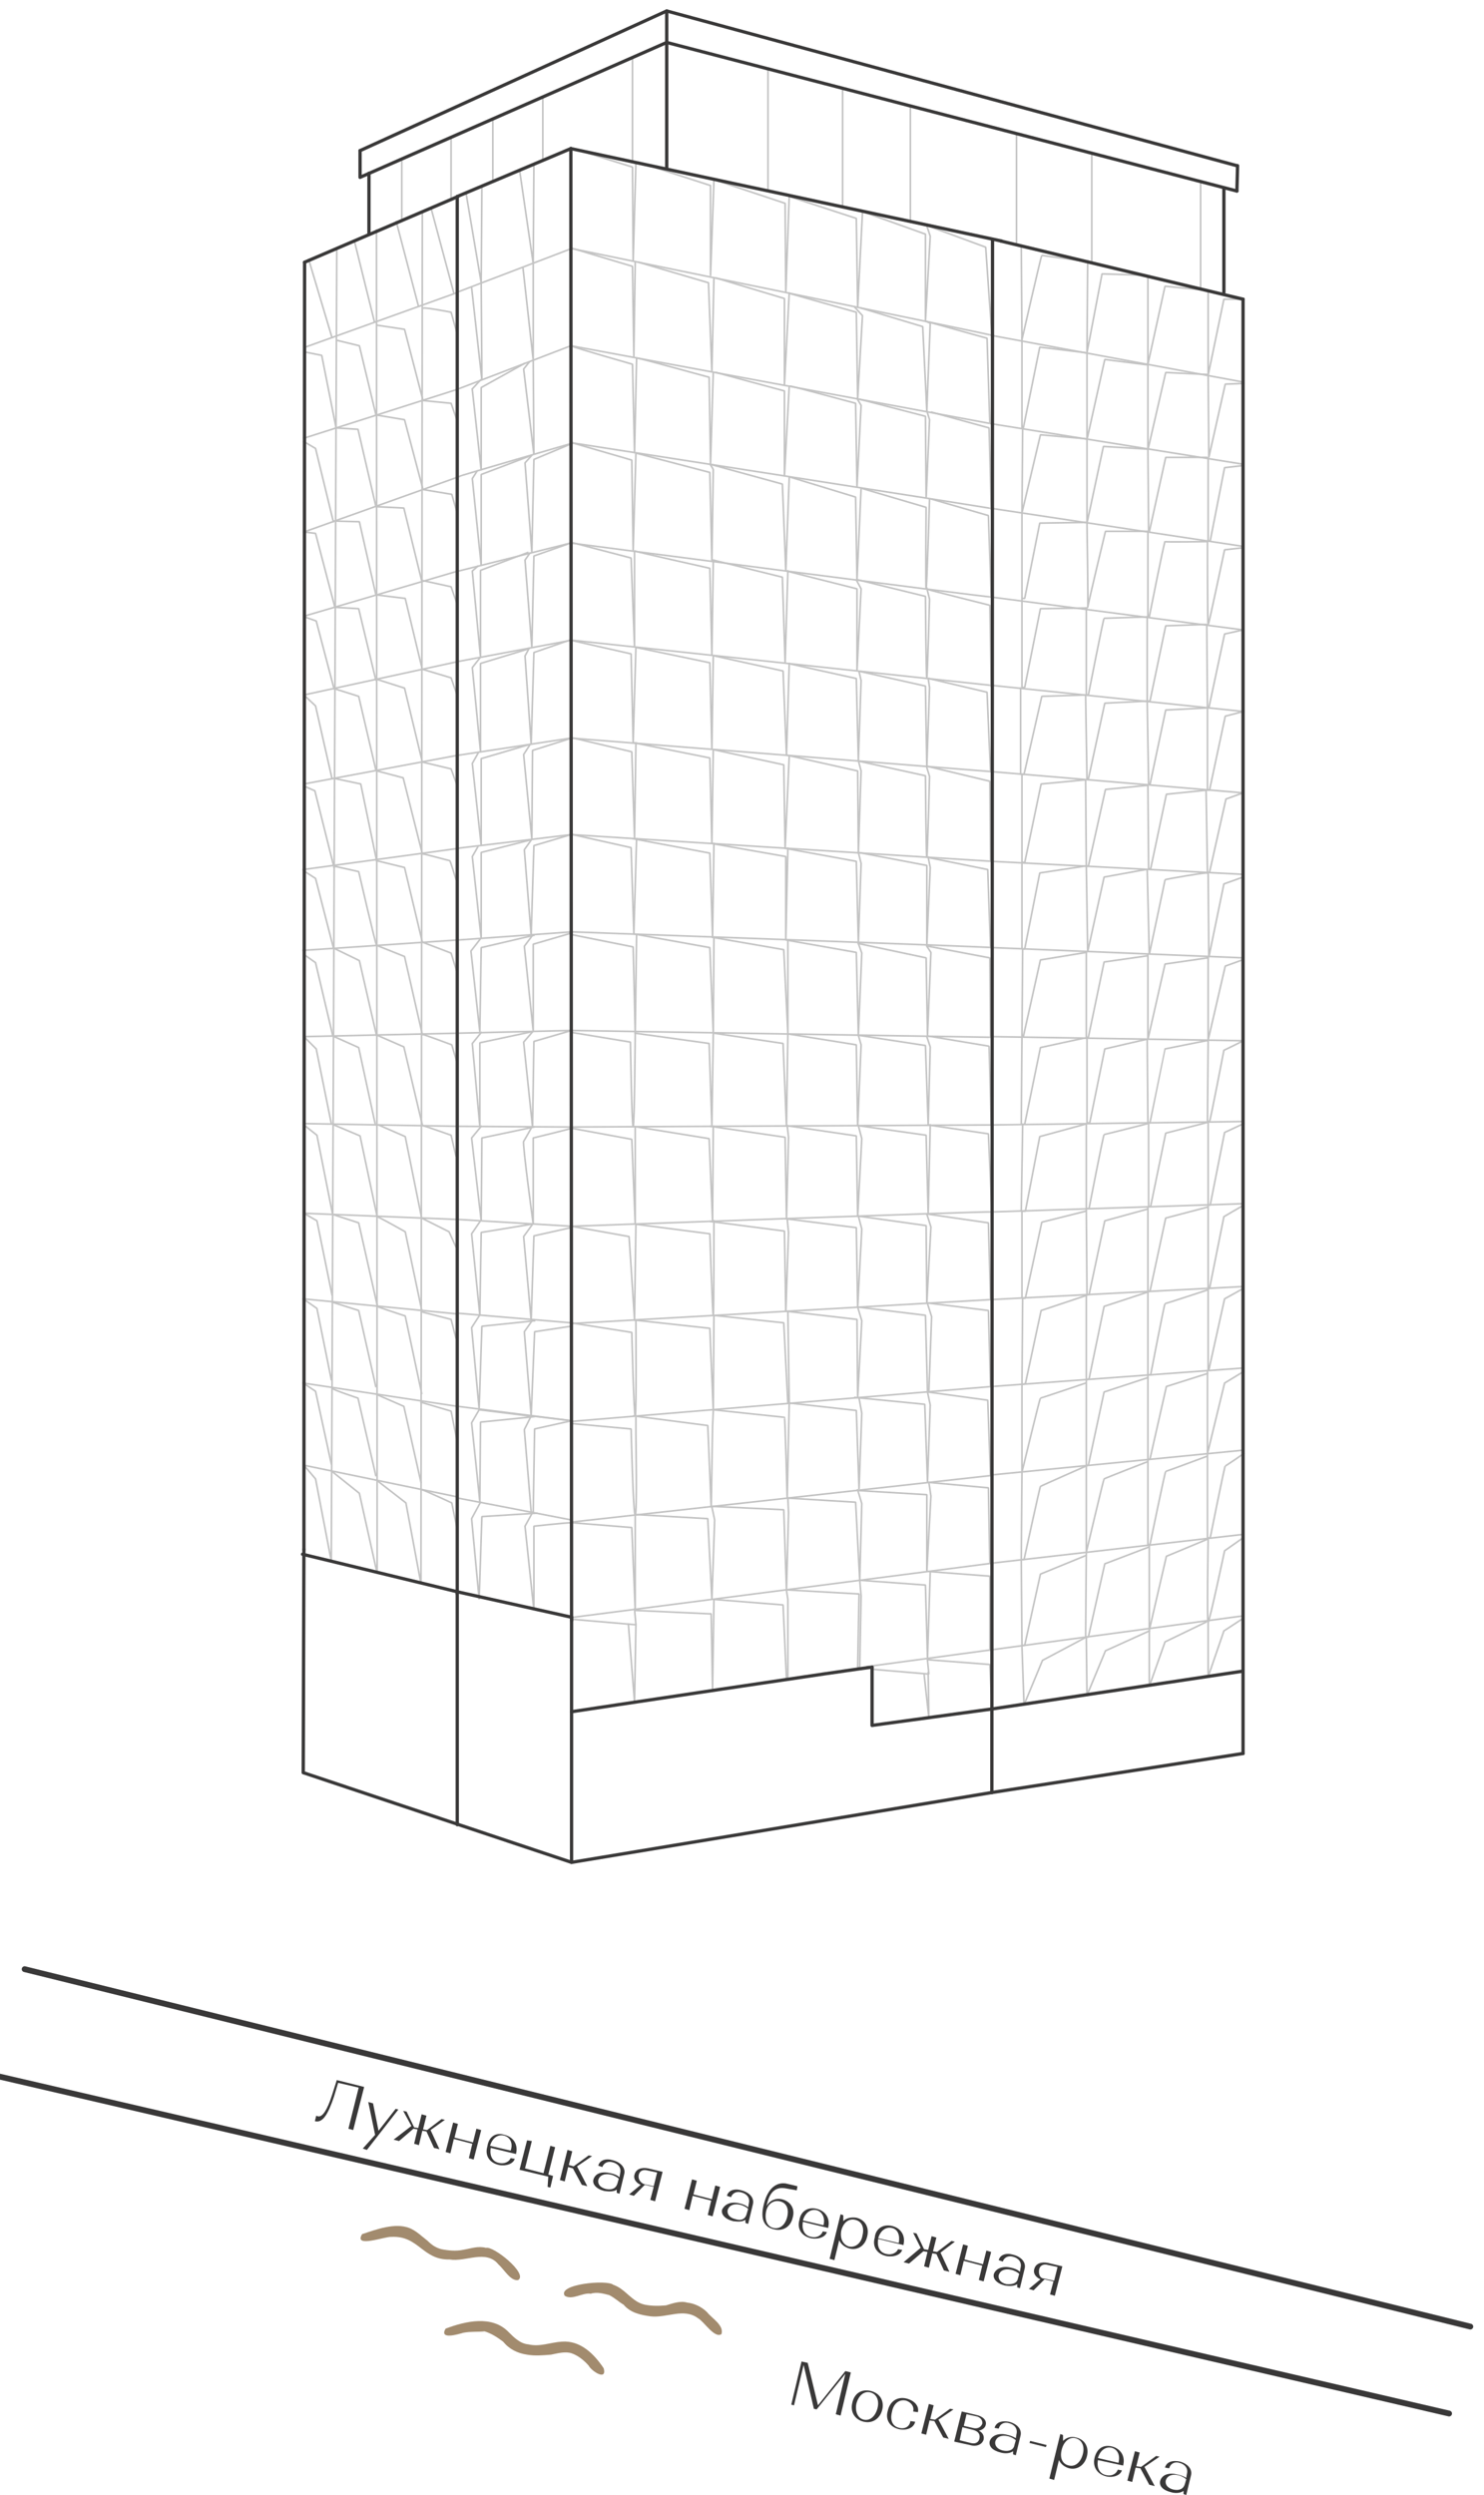 <?xml version="1.0" encoding="utf-8"?>
<!-- Generator: Adobe Illustrator 26.0.3, SVG Export Plug-In . SVG Version: 6.00 Build 0)  -->
<svg version="1.1" xmlns="http://www.w3.org/2000/svg" xmlns:xlink="http://www.w3.org/1999/xlink" x="0px" y="0px"
	 viewBox="0 0 216.8 364.4" style="enable-background:new 0 0 216.8 364.4;" xml:space="preserve">
<style type="text/css">
	.st0{fill:none;stroke:#C3C3C3;stroke-width:0.24;stroke-linecap:square;stroke-linejoin:bevel;}
	.st1{fill:none;stroke:#393838;stroke-width:0.48;stroke-linecap:round;stroke-linejoin:round;}
	.st2{fill:none;stroke:#393838;stroke-width:0.85;stroke-linecap:round;stroke-linejoin:round;}
	.st3{fill:#393838;}
	.st4{fill:#A28B6E;}
	.st5{display:none;}
	.st6{display:inline;fill:none;stroke:#000000;stroke-miterlimit:10;}
</style>
<g id="_Слой_1">
	<line class="st0" x1="45.1" y1="37.9" x2="48.5" y2="49.3"/>
	<polyline class="st0" points="44.5,51.4 47,51.9 49.1,62.5 	"/>
	<polyline class="st0" points="49.2,49.7 52.5,50.5 54.9,60.5 	"/>
	<path class="st0" d="M55.1,47.5c0.1,0,4,0.6,4,0.6l2.7,10.4"/>
	<path class="st0" d="M61.9,45c0.4-0.1,4,0.6,4,0.6l0.9,3.2"/>
	<line class="st0" x1="51.8" y1="35.3" x2="54.7" y2="47"/>
	<line class="st0" x1="57.9" y1="32.4" x2="61.1" y2="44.6"/>
	<polyline class="st0" points="44.4,64.5 46.1,65.5 48.7,76.2 	"/>
	<polyline class="st0" points="49.1,62.5 52.3,62.7 54.9,73.9 	"/>
	<polyline class="st0" points="54.9,60.6 59.1,61.3 61.8,71.5 	"/>
	<polyline class="st0" points="61.8,58.5 65.9,58.9 66.7,61.2 	"/>
	<polyline class="st0" points="44.4,77.7 46.1,77.9 48.9,88.6 	"/>
	<polyline class="st0" points="48.8,76.1 52.5,76.2 54.9,86.8 	"/>
	<polyline class="st0" points="55,74 59,74.2 61.6,84.8 	"/>
	<polyline class="st0" points="44.5,90.1 46.2,90.7 48.8,100.6 	"/>
	<polyline class="st0" points="49,88.7 52.4,88.9 54.9,99.3 	"/>
	<polyline class="st0" points="55.1,86.9 59.2,87.4 61.7,97.8 	"/>
	<polyline class="st0" points="61.8,84.8 65.9,85.7 66.7,88 	"/>
	<polyline class="st0" points="44.5,101.6 46.1,103.1 48.5,113.7 	"/>
	<polyline class="st0" points="48.9,100.6 52.4,101.7 54.9,112.4 	"/>
	<polyline class="st0" points="55,99.2 59.1,100.5 61.7,111.3 	"/>
	<polyline class="st0" points="61.9,97.8 65.9,99 66.8,101.6 	"/>
	<polyline class="st0" points="44.4,114.8 46,115.5 48.8,126.7 	"/>
	<polyline class="st0" points="48.9,113.7 52.7,114.5 55,125.6 	"/>
	<polyline class="st0" points="55.1,112.6 58.9,113.6 61.7,124.7 	"/>
	<polyline class="st0" points="61.7,111.3 65.9,112.3 66.7,114.5 	"/>
	<polyline class="st0" points="44.4,127.2 46.1,128.3 48.7,138.4 	"/>
	<path class="st0" d="M48.8,126.5l3.6,0.8c0,0,2.5,10.8,2.6,10.7"/>
	<polyline class="st0" points="55,125.7 59.1,126.7 61.7,137.6 	"/>
	<path class="st0" d="M61.7,124.7c0.3,0,3.9,1,4,1s0.9,2.7,0.9,2.7"/>
	<polyline class="st0" points="44.4,139.4 46.1,140.6 48.6,151.2 	"/>
	<polyline class="st0" points="48.8,138.5 52.5,140.3 55,151.2 	"/>
	<polyline class="st0" points="55.1,138.1 59.1,139.7 61.7,151.1 	"/>
	<polyline class="st0" points="61.7,137.6 65.9,139.2 66.8,142.1 	"/>
	<polyline class="st0" points="44.4,151.4 46.2,153.2 48.4,164.1 	"/>
	<polyline class="st0" points="48.6,151.3 52.4,153 54.8,164.1 	"/>
	<polyline class="st0" points="55.1,151.2 59,152.9 61.7,164.3 	"/>
	<path class="st0" d="M61.8,151.1c0.2,0,4.2,1.5,4.2,1.5l0.8,2.7"/>
	<polyline class="st0" points="44.4,164.3 46.3,165.8 48.6,177.4 	"/>
	<polyline class="st0" points="48.8,164.3 52.6,165.9 55.1,177.7 	"/>
	<polyline class="st0" points="55.3,164.3 59.2,166 61.6,177.9 	"/>
	<path class="st0" d="M61.8,164.4c0.4,0.1,4.1,1.4,4.1,1.4l0.7,3"/>
	<polyline class="st0" points="44.4,177.2 46.3,178.3 48.5,189.1 	"/>
	<polyline class="st0" points="48.7,177.4 52.4,178.6 55.1,190.6 	"/>
	<path class="st0" d="M55.1,177.7c0.2,0,4.1,2.2,4.1,2.2l2.4,11.4"/>
	<polyline class="st0" points="61.6,177.9 65.6,179.9 66.6,182.1 	"/>
	<polyline class="st0" points="44.3,189.7 46.3,191.1 48.4,201.5 	"/>
	<polyline class="st0" points="48.6,190.2 52.4,191.4 54.9,202.5 	"/>
	<path class="st0" d="M55.1,190.8c0.1,0.1,4.1,1.4,4.1,1.4l2.4,11.3"/>
	<polyline class="st0" points="61.6,191.6 65.9,192.7 66.6,195.4 	"/>
	<polyline class="st0" points="44.3,202 46.1,203.2 48.4,213.8 	"/>
	<path class="st0" d="M48.6,202.8c0.1,0.2,3.7,1.4,3.7,1.4l2.6,11.3"/>
	<polyline class="st0" points="55.1,203.7 59,205.4 61.5,216.5 	"/>
	<polyline class="st0" points="61.5,204.8 65.9,206.1 66.8,210.6 	"/>
	<path class="st0" d="M61.7,217.6c0.2,0,4.3,1.9,4.3,1.9l0.7,3.4"/>
	<polyline class="st0" points="61.8,71.5 66,72.2 66.7,74.6 	"/>
	<polyline class="st0" points="49.2,36.3 48.4,228 46.1,216 44.4,214 	"/>
	<polyline class="st0" points="55,33.6 55.1,229.8 52.5,218.1 48.5,214.9 	"/>
	<polyline class="st0" points="61.7,30.9 61.5,231.3 59.3,219.5 55.3,216.4 	"/>
	<polyline class="st0" points="68.1,28.3 70.3,41.3 70.4,27.2 	"/>
	<polyline class="st0" points="68.9,42 70.4,55.5 70.3,41.5 	"/>
	<polyline class="st0" points="69,56.9 70.3,68.7 70.3,56.6 76.6,53.1 	"/>
	<line class="st0" x1="69" y1="56.8" x2="70.2" y2="55.5"/>
	<polyline class="st0" points="69.7,68.8 69,69.9 70.3,82.6 70.3,69.3 77.4,66.6 	"/>
	<polyline class="st0" points="77.7,66.5 76.7,67.6 77.7,80.7 78,67.1 83.5,64.8 	"/>
	<polyline class="st0" points="77.1,80.7 70.2,83.3 70.2,96 69,83.4 69.8,82.7 	"/>
	<polyline class="st0" points="77.4,80.8 76.7,81.8 77.7,94.6 78,81.2 83.4,79.3 	"/>
	<polyline class="st0" points="70.1,96.1 69,97.5 70.2,109.8 70.2,96.9 77.1,94.8 	"/>
	<polyline class="st0" points="77.3,94.7 76.7,95.8 77.6,108.7 78,95.3 83.2,93.5 	"/>
	<polyline class="st0" points="69.9,109.9 69,111.5 70.3,123.5 70.3,110.8 77.1,108.8 	"/>
	<polyline class="st0" points="77.4,108.8 76.5,110.2 77.7,122.6 77.8,109.6 83.5,107.8 	"/>
	<polyline class="st0" points="69.8,123.7 69,125.1 70.3,137.1 70.3,124.5 77.4,122.7 	"/>
	<polyline class="st0" points="77.6,122.7 76.6,124.1 77.6,136.6 78,123.5 83.4,121.9 	"/>
	<polyline class="st0" points="70.2,137.1 68.8,138.9 70.1,150.7 70.3,138.4 78,136.6 	"/>
	<polyline class="st0" points="83.4,136.3 77.9,137.9 77.9,150.6 76.6,138.2 77.8,136.6 	"/>
	<polyline class="st0" points="70.3,150.8 69,152.4 70.1,164.5 70.1,152.3 77.6,150.7 	"/>
	<polyline class="st0" points="77.8,150.7 76.5,152.2 77.8,164.6 78,152.1 83.5,150.5 	"/>
	<polyline class="st0" points="70.3,164.5 68.9,166.2 70.3,178.3 70.4,166.2 78,164.6 	"/>
	<path class="st0" d="M83.4,164.8c-0.1,0.1-5.5,1.4-5.5,1.4v12.6c0,0-1.6-11.8-1.4-12.1s1.2-2.1,1.2-2.1"/>
	<polyline class="st0" points="70.2,178.3 68.9,180.2 70.1,192.1 70.3,180 77.6,178.8 	"/>
	<polyline class="st0" points="77.8,178.8 76.5,180.6 77.6,192.9 78,180.5 83.4,179.3 	"/>
	<polyline class="st0" points="70,192.2 68.9,193.9 70,205.8 70.4,193.7 78.1,192.9 	"/>
	<polyline class="st0" points="77.8,192.8 76.6,194.5 77.6,206.8 78.1,194.5 83.4,193.7 	"/>
	<path class="st0" d="M70.1,219.4c0-0.2-1.2-11.6-1.2-11.6l1.1-1.9l7.3,0.9l0.8,0.1l-7.9,0.8L70.1,219.4L70.1,219.4z"/>
	<polyline class="st0" points="77.6,220.8 76.6,208.8 77.6,206.8 83.5,207.5 78.1,208.7 77.9,220.9 	"/>
	<polyline class="st0" points="70.2,219.4 68.9,221.8 70,233.6 70.4,221.5 78.4,221 	"/>
	<path class="st0" d="M83.4,222.4c-0.8,0-5.4,0.5-5.4,0.5v12.3l-1.3-12.3l1.1-2"/>
	<polyline class="st0" points="75.9,24.8 77.9,38.5 78,24 	"/>
	<polyline class="st0" points="76.4,39.1 77.9,52.6 77.9,38.5 	"/>
	<polyline class="st0" points="77.9,52.6 78,66.4 76.5,53.9 77.3,52.9 	"/>
	<polyline class="st0" points="83.7,21.7 92.4,24.4 92.5,38.2 92.9,23.8 	"/>
	<polyline class="st0" points="93.3,23.7 103.8,27.1 103.8,40.3 104.3,26.4 	"/>
	<polyline class="st0" points="104.5,26.3 114.7,29.7 114.8,42.7 115.3,28.6 	"/>
	<polyline class="st0" points="115.3,28.7 125.1,31.9 125.3,44.9 126,31 	"/>
	<polyline class="st0" points="125.7,30.8 135.2,34.2 135.2,46.9 135.9,34.5 135.4,33 	"/>
	<polyline class="st0" points="135.3,32.9 144,36.1 144.9,49 	"/>
	<polyline class="st0" points="83.7,36.3 92.4,38.9 92.6,52.2 92.8,38.3 	"/>
	<polyline class="st0" points="93.3,38.3 103.5,41.3 104,54.3 104.3,40.6 	"/>
	<polyline class="st0" points="104.6,40.6 114.6,43.6 114.6,56.2 115.3,42.8 	"/>
	<polyline class="st0" points="115.5,42.9 125.1,45.6 125.3,58.2 126,46.1 124.9,44.9 	"/>
	<polyline class="st0" points="125.8,45 134.8,47.7 135.4,60 135.9,47.2 135.2,46.9 	"/>
	<polyline class="st0" points="135.9,47.1 144.2,49.4 144.6,61.7 	"/>
	<path class="st0" d="M83.7,50.6c0.3,0.2,8.7,2.6,8.7,2.6l0.3,13l0.3-13.8"/>
	<path class="st0" d="M93.1,52.3c0.3,0,10.5,2.8,10.5,2.8l0.2,12.8l0.4-13.5"/>
	<polyline class="st0" points="104.6,54.4 114.6,57.1 114.6,69.5 115.3,56.4 	"/>
	<path class="st0" d="M115.5,56.4c0.2,0,9.5,2.5,9.5,2.5l0.2,12.2l0.6-11.9l-0.6-1"/>
	<path class="st0" d="M125.5,58.3c0.1,0,9.7,2.5,9.7,2.5l0.1,12l0.5-11.5l-0.4-1.3"/>
	<polyline class="st0" points="136.1,60.2 144.5,62.5 144.8,74.3 	"/>
	<polyline class="st0" points="83.7,64.7 92.3,67.2 92.5,80.4 92.9,66.2 	"/>
	<path class="st0" d="M93,66.2l10.7,2.8l0.3,13c0,0,0.2-13.3,0.2-13.4s-0.4-0.7-0.4-0.7"/>
	<polyline class="st0" points="104.1,67.9 114.3,70.7 114.8,83.4 115.3,69.7 	"/>
	<path class="st0" d="M115.5,69.7l9.5,2.9l0.2,12.1l0.6-13.4l9.5,2.8c0,0-0.1,11.9,0,11.9s0.5-13.1,0.5-13.1"/>
	<polyline class="st0" points="136.1,72.9 144.4,75.3 144.8,87.2 	"/>
	<path class="st0" d="M135.6,86.1c0.2,0.1,9,2.3,9,2.3l0.2,11.8"/>
	<path class="st0" d="M125.4,84.7l9.8,2.4c0,0,0.1,12.1,0.2,11.9s0.4-11.5,0.4-11.5l-0.4-1.6"/>
	<polyline class="st0" points="114.9,83.4 125.2,86 125.2,98 125.8,86 125.1,84.7 	"/>
	<polyline class="st0" points="104.2,81.8 114.3,84.3 114.7,96.8 115.1,83.4 	"/>
	<path class="st0" d="M92.8,80.5c0.2,0.1,10.9,2.5,10.9,2.5l0.3,12.7l0.2-13.8"/>
	<path class="st0" d="M83.8,79.3l8.4,2.2c0,0,0.5,13.1,0.5,13v-14"/>
	<polyline class="st0" points="83.8,93.6 92.2,95.5 92.5,108.4 92.9,94.6 	"/>
	<path class="st0" d="M93.1,94.6c0.1,0,10.6,2.2,10.6,2.2l0.3,12.6l0.2-13.6"/>
	<polyline class="st0" points="104.4,95.8 114.4,98 114.9,110.3 115.3,96.9 	"/>
	<polyline class="st0" points="115.6,97 125.1,99.1 125.4,111.1 125.8,99.4 125.5,98.1 	"/>
	<polyline class="st0" points="125.8,98.1 135.2,100.2 135.4,112 135.8,100.4 135.6,99.1 	"/>
	<polyline class="st0" points="135.7,99.1 144.2,101.1 144.7,112.7 	"/>
	<polyline class="st0" points="135.4,111.9 144.6,114.1 144.7,125.7 	"/>
	<polyline class="st0" points="135.4,125.2 144.3,127 144.7,138.4 	"/>
	<path class="st0" d="M125.6,111.2l9.6,2.1c0,0,0.1,12,0.2,11.9s0.4-11.8,0.4-11.8l-0.4-1.3"/>
	<polyline class="st0" points="125.4,124.5 135.4,126.4 135.4,138.1 135.9,126.7 135.6,125.2 	"/>
	<polyline class="st0" points="114.7,123.9 125.1,125.8 125.4,137.7 125.8,126.1 125.4,124.5 	"/>
	<polyline class="st0" points="104,123.2 114.8,125.1 114.8,137.3 115.1,123.9 	"/>
	<polyline class="st0" points="92.5,122.5 103.7,124.6 104.1,136.8 104.3,123.2 	"/>
	<polyline class="st0" points="83.7,121.9 92.2,123.8 92.6,136.4 93,122.5 	"/>
	<polyline class="st0" points="83.8,107.8 92.3,109.8 92.7,122.5 92.9,108.5 	"/>
	<polyline class="st0" points="92.7,108.5 103.7,110.7 104,123.2 104.2,109.5 	"/>
	<polyline class="st0" points="104.3,109.5 114.5,111.7 114.7,123.9 115.3,110.4 	"/>
	<polyline class="st0" points="115,110.3 125.3,112.6 125.4,124.6 125.8,112.6 125.4,111.1 	"/>
	<polyline class="st0" points="83.5,136.5 92.5,138.3 92.8,150.9 93,136.5 	"/>
	<path class="st0" d="M92.6,136.4l11.1,2c0,0,0.5,12.4,0.5,12.4s0.1-13.7,0.1-13.7"/>
	<polyline class="st0" points="104.1,136.9 114.5,138.7 115.1,150.9 115.1,137.5 	"/>
	<polyline class="st0" points="114.9,137.3 125.1,139.1 125.4,151.2 125.9,139.2 125.4,137.8 	"/>
	<path class="st0" d="M125.4,137.8l9.9,2.1l0.2,11.4c0,0,0.5-12.2,0.5-12.2s-0.6-0.9-0.6-0.9"/>
	<polyline class="st0" points="135.6,138.2 144.6,139.9 144.7,151.3 	"/>
	<path class="st0" d="M83.6,150.8l8.5,1.4c0,0,0.2,12.3,0.4,12.3s0.3-13.6,0.3-13.6"/>
	<path class="st0" d="M92.8,150.9l10.8,1.5c0,0,0.4,12.1,0.4,12s0.2-13.4,0.2-13.4"/>
	<polyline class="st0" points="104.3,150.9 114.4,152.4 114.9,164.5 115.1,151 	"/>
	<polyline class="st0" points="115.1,151 125.1,152.6 125.3,164.5 125.8,152.6 125.4,151.2 	"/>
	<polyline class="st0" points="125.4,151.2 135.2,152.7 135.6,164.3 135.9,152.9 135.4,151.4 	"/>
	<polyline class="st0" points="135.5,151.3 144.5,152.8 144.8,164.1 	"/>
	<polyline class="st0" points="83.6,164.8 92.3,166.4 92.8,178.8 92.8,164.6 	"/>
	<polyline class="st0" points="92.5,164.5 103.6,166.3 104.1,178.3 104.2,164.5 	"/>
	<polyline class="st0" points="103.8,164.5 114.7,166.1 114.9,178 115.2,166.1 115,164.4 	"/>
	<polyline class="st0" points="114.9,164.4 125.1,165.9 125.3,177.6 125.9,166.3 125.4,164.4 	"/>
	<polyline class="st0" points="125.4,164.4 135.3,165.8 135.6,177.3 135.9,164.3 	"/>
	<polyline class="st0" points="135.6,164.3 144.4,165.6 144.9,177.1 	"/>
	<polyline class="st0" points="83.5,179.1 91.9,180.6 92.7,192.7 92.9,178.8 	"/>
	<path class="st0" d="M92.9,178.8l10.8,1.4c0,0,0.4,11.9,0.5,11.9s0.1-13.8,0.1-13.8"/>
	<polyline class="st0" points="103.8,178.4 114.6,179.8 114.8,191.5 115.2,180 115,178 	"/>
	<polyline class="st0" points="114.8,178 125.1,179.3 125.3,190.9 125.9,179.5 125.4,177.6 	"/>
	<path class="st0" d="M125.3,177.6l10,1.4c0,0,0.1,11.4,0.1,11.4s0.6-11.2,0.6-11.2l-0.6-1.9"/>
	<polyline class="st0" points="135.4,177.3 144.4,178.6 144.7,189.8 	"/>
	<polyline class="st0" points="135.5,190.3 144.4,191.4 144.7,202.5 	"/>
	<polyline class="st0" points="135.5,203.3 144.3,204.5 144.7,215.5 	"/>
	<polyline class="st0" points="135.6,216.5 144.4,217.3 144.6,228.3 	"/>
	<polyline class="st0" points="135.4,229.5 144.6,230.2 144.6,241 	"/>
	<polyline class="st0" points="135.5,242.4 144.6,243.1 144.8,247.3 	"/>
	<polyline class="st0" points="127.4,243.8 135.7,244.5 135.5,242.5 	"/>
	<polyline class="st0" points="125.6,230.8 135.2,231.5 135.5,242.3 135.9,229.5 	"/>
	<polyline class="st0" points="125.6,230.8 125.8,233.1 125.6,243.5 125.3,243.5 125.5,232.8 114.9,232.2 	"/>
	<polyline class="st0" points="104.3,233.6 114.4,234.4 114.9,245.3 115.1,245.3 115.1,233.6 114.9,232.3 	"/>
	<polyline class="st0" points="104.3,233.6 104.1,246.8 103.9,235.7 103.6,235.7 92.8,235.2 	"/>
	<polyline class="st0" points="92.7,235 92.9,237.3 83.6,236.5 	"/>
	<path class="st0" d="M83.4,193.2l8.9,1.4c0,0,0.3,12.2,0.5,12.2s0.1-14,0.1-14"/>
	<polyline class="st0" points="92.7,192.8 103.7,194 104.2,205.9 104.3,192.2 	"/>
	<polyline class="st0" points="104.2,192.1 114.5,193.2 115.1,204.9 115.3,204.9 115.1,191.5 	"/>
	<polyline class="st0" points="114.8,191.5 125.2,192.7 125.3,204.1 125.9,192.9 125.3,190.9 	"/>
	<polyline class="st0" points="125.3,190.9 135.2,192.1 135.5,203.3 	"/>
	<polyline class="st0" points="135.7,203.2 136.1,192.3 135.5,190.4 	"/>
	<path class="st0" d="M83.4,207.9l8.8,0.8c0,0,0.3,12.6,0.6,12.6s0.1-11.9,0.1-11.9v-2.3"/>
	<polyline class="st0" points="92.6,206.8 103.4,208.2 103.9,220.1 104.1,208.4 104.2,206.1 	"/>
	<path class="st0" d="M104.2,205.9c0,0,10.3,1.1,10.4,1.1s0.4,11.8,0.4,11.8l0.3-13.9"/>
	<path class="st0" d="M115.2,204.9l9.9,1.1l0.4,11.5l0.4-11.1l-0.4-2.2"/>
	<polyline class="st0" points="124.9,204.1 135.1,205.1 135.5,216.5 135.9,205.2 135.5,203.3 	"/>
	<path class="st0" d="M83.6,222.4l8.7,0.7l0.5,12.1v-14l10.6,0.6l0.6,11.8c0,0,0.4-11.5,0.4-11.6s-0.4-1.9-0.4-1.9"/>
	<polyline class="st0" points="103.9,220 114.5,220.5 114.9,232.2 115.2,220.9 115.1,218.8 	"/>
	<polyline class="st0" points="115.1,218.8 125,219.4 125.6,230.8 125.9,219.6 125.3,217.6 	"/>
	<polyline class="st0" points="125.4,217.7 135.4,218.3 135.4,229.6 136,218.5 135.7,216.5 	"/>
	<path class="st0" d="M149.2,35.9c0,0,0.1,13.7,0.1,13.7s2.8-12.3,2.9-12.3s6.5,0.9,6.5,0.9"/>
	<path class="st0" d="M167.2,40.2c-0.2,0-6.2-0.2-6.2-0.2l-2.2,11.5l0.1-13.4"/>
	<polyline class="st0" points="167.7,40.3 167.7,53.2 170.2,41.8 176.2,42.4 	"/>
	<polyline class="st0" points="176.5,42.5 176.5,54.8 178.8,43.7 181.6,43.7 	"/>
	<polyline class="st0" points="149.3,49.3 149.3,62.5 149.5,62.5 151.9,50.7 158.5,51.5 	"/>
	<polyline class="st0" points="158.8,51.5 158.8,64.2 161.4,52.5 167.7,53.3 	"/>
	<polyline class="st0" points="167.7,53 167.7,65.7 170.3,54.4 176.4,54.7 	"/>
	<polyline class="st0" points="176.5,54.8 176.6,66.8 179,56.1 181.7,56 	"/>
	<polyline class="st0" points="149.4,62.6 149.3,74.9 152,63.5 158.8,64.1 	"/>
	<polyline class="st0" points="158.8,64.2 158.8,76.4 161.2,65.2 167.7,65.6 	"/>
	<polyline class="st0" points="167.7,65.6 167.8,77.7 167.9,77.7 170.3,66.8 176.3,66.8 	"/>
	<polyline class="st0" points="176.5,66.9 176.5,79 176.8,79 178.9,68.3 181.6,68 	"/>
	<polyline class="st0" points="149.3,74.9 149.3,87.4 149.7,87.4 151.9,76.4 158.6,76.3 	"/>
	<path class="st0" d="M158.8,76.4c0,0,0.2,12.4,0.1,12.4s2.6-11.2,2.6-11.2h6.2"/>
	<path class="st0" d="M167.7,77.7l0,12.4h0.2c0,0,2.2-11.1,2.3-11s6.1,0,6.1,0"/>
	<path class="st0" d="M176.4,79.1c0,0,0,12.3,0.1,12.2s2.4-11,2.4-11l2.7-0.3"/>
	<polyline class="st0" points="149.3,87.5 149.3,100.4 149.7,100.4 152,88.9 158.6,88.8 	"/>
	<path class="st0" d="M158.7,88.8v12.7l0.3,0c0,0,2.2-11.2,2.3-11.2s6.3-0.2,6.3-0.2"/>
	<polyline class="st0" points="167.6,90.1 167.6,102.4 168,102.4 170.3,91.4 176.2,91.2 	"/>
	<polyline class="st0" points="176.3,91.3 176.4,103.3 176.6,103.4 178.9,92.6 181.6,92 	"/>
	<polyline class="st0" points="149.1,100.5 149.1,113.1 149.6,113.1 152.2,101.7 158.6,101.5 	"/>
	<polyline class="st0" points="158.6,101.5 158.8,113.8 159,113.8 161.4,102.7 167.5,102.4 	"/>
	<polyline class="st0" points="167.6,102.5 167.8,114.6 168,114.6 170.3,103.7 176.2,103.4 	"/>
	<polyline class="st0" points="176.4,103.4 176.4,115.4 176.7,115.4 179,104.6 181.7,103.9 	"/>
	<polyline class="st0" points="149.3,113.1 149.3,125.9 149.7,126 152.1,114.5 158.5,113.9 	"/>
	<polyline class="st0" points="158.6,113.9 158.7,126.5 159,126.5 161.5,115.3 167.6,114.7 	"/>
	<polyline class="st0" points="167.7,114.7 167.8,126.9 168.1,126.9 170.4,116 176.3,115.4 	"/>
	<polyline class="st0" points="176.2,115.4 176.4,127.4 176.7,127.4 179.1,116.7 181.6,115.8 	"/>
	<polyline class="st0" points="181.6,128.1 178.8,129.1 176.6,139.8 176.5,127.5 	"/>
	<path class="st0" d="M176.3,127.5c-0.1-0.1-6.1,0.9-6.1,1s-2.3,10.9-2.3,10.9l-0.3-12.4"/>
	<path class="st0" d="M167.4,127c-0.1,0-6.1,1.1-6.1,1.1l-2.4,10.9l-0.2-12.5"/>
	<path class="st0" d="M158.5,126.5c-0.1,0-6.6,1-6.6,1l-2.2,11.1l-0.4,0l0-12.6"/>
	<polyline class="st0" points="149.4,138.7 149.3,151.5 149.5,151.4 152,140.2 158.7,139.1 	"/>
	<polyline class="st0" points="158.7,139.2 158.7,151.7 159,151.5 161.3,140.5 167.6,139.6 	"/>
	<polyline class="st0" points="167.7,139.4 167.7,151.8 170.2,140.8 176.4,139.9 	"/>
	<polyline class="st0" points="176.5,139.8 176.5,151.9 179,141.1 181.5,140.2 	"/>
	<path class="st0" d="M181.6,152c-0.1,0.1-2.8,1.4-2.8,1.4s-2,10.4-2.1,10.4s-0.3,0-0.3,0l0.1-11.8"/>
	<path class="st0" d="M176.3,152c-0.2,0-6.1,1.2-6.1,1.2S168,164,168,164h-0.3l-0.1-12.2"/>
	<path class="st0" d="M167.5,151.8c-0.1,0-6.1,1.4-6.1,1.4l-2.2,10.8h-0.4l0-12.5"/>
	<path class="st0" d="M158.5,151.6c-0.1,0-6.5,1.4-6.5,1.4l-2.3,11.2l-0.5,0l0.1-12.7"/>
	<path class="st0" d="M158.5,164.2l-6.6,1.8l-2.1,10.9l-0.6,0l0.2-12.6"/>
	<path class="st0" d="M158.7,164.3v12.2l0.4,0c0,0,2.1-10.8,2.2-10.8s6.4-1.6,6.4-1.6"/>
	<polyline class="st0" points="167.8,164 167.8,176.2 168.1,176.2 170.3,165.5 176.5,163.9 	"/>
	<polyline class="st0" points="176.5,163.8 176.5,176 176.8,176 178.9,165.4 181.7,164.1 	"/>
	<path class="st0" d="M181.6,176.1c-0.1,0-2.8,1.6-2.8,1.6l-2.1,10.5h-0.2l0-12.2"/>
	<polyline class="st0" points="167.7,176.4 167.7,188.6 168,188.6 170.3,177.9 176.4,176.3 	"/>
	<polyline class="st0" points="158.7,176.7 158.8,189.1 159.1,189.1 161.4,178.3 167.6,176.6 	"/>
	<polyline class="st0" points="149.3,177 149.3,189.6 149.8,189.6 152.2,178.5 158.6,176.9 	"/>
	<polyline class="st0" points="149.4,189.7 149.3,202.2 149.8,202.1 152.1,191.4 158.7,189.2 	"/>
	<polyline class="st0" points="158.7,189.2 158.7,201.5 159.1,201.4 161.3,190.8 167.7,188.7 	"/>
	<path class="st0" d="M167.7,188.7v12.1h0.4c0,0,2-10.4,2.1-10.4s6.2-2,6.2-2"/>
	<path class="st0" d="M176.5,188.2v11.9c0,0,0.1,0,0.1,0s2.3-10.4,2.3-10.4l2.7-1.5"/>
	<path class="st0" d="M149.3,202.2V215c0,0,2.6-10.8,2.7-10.8s6.6-2.2,6.6-2.2"/>
	<polyline class="st0" points="158.7,201.5 158.7,214 159,214 161.3,203.3 167.7,201.2 	"/>
	<polyline class="st0" points="167.7,200.9 167.7,213.2 168,213.1 170.4,202.5 176.4,200.6 	"/>
	<polyline class="st0" points="176.4,200.2 176.4,212.3 178.9,202 181.7,200.3 	"/>
	<path class="st0" d="M149.3,215l-0.1,12.8l0.4,0c0,0,2.3-10.6,2.4-10.7s6.7-3,6.7-3"/>
	<path class="st0" d="M158.7,214.1l0,12.6c0,0,2.5-10.6,2.6-10.7s6.3-2.5,6.3-2.5"/>
	<path class="st0" d="M167.7,213.2l0,12.4l0.3,0c0,0,2.2-10.7,2.3-10.7s6-2.2,6-2.2"/>
	<path class="st0" d="M176.4,212.4v12.2l0.4,0c0,0,2.1-10.5,2.2-10.5s2.7-1.8,2.7-1.8"/>
	<polyline class="st0" points="149.2,227.9 149.3,240.3 149.7,240.3 152,229.9 158.6,227.2 	"/>
	<polyline class="st0" points="158.7,226.8 158.6,239.1 159,239.1 161.4,228.4 167.7,226 	"/>
	<polyline class="st0" points="167.9,225.7 167.9,238.1 170.4,227.3 176.4,224.8 	"/>
	<path class="st0" d="M176.5,224.8c0,0-0.2,12.1,0,12.1s2.4-10.4,2.4-10.4l2.7-1.9"/>
	<polyline class="st0" points="149.3,240.5 149.6,249 152.3,242.5 158.7,239.1 	"/>
	<polyline class="st0" points="158.7,239.1 158.8,247.6 161.5,241.1 167.9,238.2 	"/>
	<polyline class="st0" points="167.9,238.2 167.9,246.3 170.2,239.8 176.2,236.9 	"/>
	<polyline class="st0" points="176.5,236.9 176.5,244.9 178.8,238.2 181.4,236.5 	"/>
	<line class="st0" x1="58.7" y1="23.6" x2="58.7" y2="32.2"/>
	<line class="st0" x1="65.9" y1="20.3" x2="65.9" y2="28.8"/>
	<line class="st0" x1="72" y1="17.6" x2="72" y2="26.5"/>
	<line class="st0" x1="79.3" y1="14.3" x2="79.3" y2="23.4"/>
	<line class="st0" x1="92.4" y1="8.5" x2="92.4" y2="23.6"/>
	<line class="st0" x1="112.2" y1="10.1" x2="112.2" y2="27.8"/>
	<line class="st0" x1="133" y1="15.5" x2="133" y2="32.3"/>
	<line class="st0" x1="148.5" y1="19.6" x2="148.5" y2="35.7"/>
	<line class="st0" x1="159.5" y1="22.5" x2="159.5" y2="38.3"/>
	<line class="st0" x1="175.4" y1="26.6" x2="175.4" y2="42.2"/>
	<line class="st0" x1="123.1" y1="12.9" x2="123.1" y2="30.1"/>
	<polyline class="st0" points="92.9,237.3 92.7,248.6 91.8,237.2 	"/>
	<polyline class="st0" points="135,244.5 135.7,250.9 135.6,244.3 	"/>
	<line class="st0" x1="44.6" y1="50.7" x2="66.6" y2="42.8"/>
	<line class="st0" x1="44.4" y1="64" x2="66.7" y2="56.9"/>
	<line class="st0" x1="44.4" y1="77.7" x2="67.1" y2="69.6"/>
	<line class="st0" x1="44.4" y1="90" x2="66.9" y2="83.4"/>
	<line class="st0" x1="44.4" y1="101.5" x2="67" y2="96.6"/>
	<line class="st0" x1="44.4" y1="114.5" x2="66.9" y2="110.3"/>
	<line class="st0" x1="44.3" y1="127" x2="67" y2="123.9"/>
	<path class="st0" d="M44.3,138.8c0.3,0,22.3-1.5,22.3-1.5"/>
	<line class="st0" x1="44.4" y1="151.4" x2="66.8" y2="150.9"/>
	<line class="st0" x1="44.4" y1="164.1" x2="66.8" y2="164.5"/>
	<line class="st0" x1="44.4" y1="177.2" x2="66.7" y2="178.1"/>
	<line class="st0" x1="44.3" y1="189.7" x2="66.8" y2="191.9"/>
	<line class="st0" x1="44.3" y1="202" x2="66.8" y2="205.4"/>
	<line class="st0" x1="44.4" y1="214" x2="66.7" y2="218.6"/>
	<line class="st0" x1="66.7" y1="56.9" x2="83.4" y2="50.5"/>
	<line class="st0" x1="67" y1="83.4" x2="83.4" y2="79.3"/>
	<line class="st0" x1="67" y1="96.6" x2="83.5" y2="93.5"/>
	<line class="st0" x1="67" y1="110.3" x2="83.4" y2="107.8"/>
	<line class="st0" x1="66.8" y1="123.9" x2="83.4" y2="121.9"/>
	<line class="st0" x1="66.8" y1="137.3" x2="83.5" y2="136.1"/>
	<line class="st0" x1="66.8" y1="150.9" x2="83.5" y2="150.5"/>
	<line class="st0" x1="66.9" y1="164.5" x2="83.5" y2="164.6"/>
	<line class="st0" x1="66.9" y1="178.1" x2="83.5" y2="179.1"/>
	<line class="st0" x1="66.9" y1="191.8" x2="83.4" y2="193.2"/>
	<line class="st0" x1="66.9" y1="205.4" x2="83.5" y2="207.5"/>
	<path class="st0" d="M66.9,218.8c0.1,0,16.6,3.2,16.6,3.2"/>
	<path class="st0" d="M67,69.6c0.1-0.1,16.7-4.9,16.7-4.9"/>
	<path class="st0" d="M145,49c-0.4-0.2-61.5-12.7-61.5-12.7L67,42.6"/>
	<line class="st0" x1="144.9" y1="61.9" x2="83.4" y2="50.5"/>
	<path class="st0" d="M145,74.3c-0.1-0.1-61.3-9.6-61.3-9.6"/>
	<path class="st0" d="M144.9,87.2c-1.1,0-61.6-7.9-61.6-7.9"/>
	<line class="st0" x1="144.8" y1="100.1" x2="83.5" y2="93.5"/>
	<line class="st0" x1="144.9" y1="112.7" x2="83.4" y2="107.8"/>
	<line class="st0" x1="144.9" y1="125.8" x2="83.5" y2="121.9"/>
	<path class="st0" d="M145,138.4c-0.2-0.1-61.5-2.3-61.5-2.3"/>
	<line class="st0" x1="145" y1="151.5" x2="83.3" y2="150.5"/>
	<line class="st0" x1="144.8" y1="164.3" x2="83.5" y2="164.6"/>
	<path class="st0" d="M144.8,177c-0.6-0.1-61.3,2.1-61.3,2.1"/>
	<line class="st0" x1="144.9" y1="189.8" x2="83.6" y2="193.3"/>
	<line class="st0" x1="144.9" y1="202.5" x2="83.5" y2="207.6"/>
	<line class="st0" x1="144.8" y1="215.5" x2="83.5" y2="222.3"/>
	<line class="st0" x1="145" y1="228.3" x2="83.8" y2="236.2"/>
	<line class="st0" x1="144.9" y1="49" x2="181.6" y2="55.8"/>
	<line class="st0" x1="144.9" y1="61.9" x2="181.6" y2="67.8"/>
	<line class="st0" x1="145.2" y1="74.3" x2="181.6" y2="79.8"/>
	<line class="st0" x1="144.8" y1="87.2" x2="181.6" y2="92"/>
	<line class="st0" x1="144.9" y1="100.1" x2="181.5" y2="103.9"/>
	<line class="st0" x1="144.9" y1="112.7" x2="181.6" y2="115.8"/>
	<line class="st0" x1="144.9" y1="125.8" x2="181.6" y2="127.7"/>
	<line class="st0" x1="145" y1="138.4" x2="181.6" y2="139.9"/>
	<line class="st0" x1="144.8" y1="151.4" x2="181.6" y2="152"/>
	<line class="st0" x1="144.9" y1="164.3" x2="181.6" y2="163.8"/>
	<line class="st0" x1="145" y1="177" x2="181.6" y2="175.8"/>
	<line class="st0" x1="144.9" y1="189.8" x2="181.6" y2="187.9"/>
	<path class="st0" d="M144.9,202.5c0.1,0,36.7-2.7,36.7-2.7"/>
	<line class="st0" x1="145" y1="215.4" x2="181.6" y2="211.8"/>
	<line class="st0" x1="144.9" y1="228.3" x2="181.6" y2="224.1"/>
	<line class="st0" x1="126.7" y1="243.4" x2="181.6" y2="236"/>
	<line class="st0" x1="63" y1="30.5" x2="66.3" y2="42.8"/>
	<polyline class="st1" points="44.4,226.3 44.3,258.9 83.5,272 	"/>
	<line class="st1" x1="66.8" y1="232.7" x2="66.8" y2="266.5"/>
	<line class="st1" x1="83.5" y1="236.2" x2="83.5" y2="271.7"/>
	<line class="st1" x1="144.9" y1="261.8" x2="83.5" y2="272"/>
	<line class="st1" x1="181.6" y1="256.1" x2="144.9" y2="261.8"/>
	<polyline class="st1" points="180.7,27.9 97.4,6.2 52.6,25.9 	"/>
	<line class="st1" x1="180.8" y1="24.2" x2="180.7" y2="27.9"/>
	<polyline class="st1" points="52.6,22 97.4,1.6 180.7,24.2 	"/>
	<line class="st1" x1="52.6" y1="25.8" x2="52.6" y2="22"/>
	<line class="st1" x1="97.4" y1="1.6" x2="97.4" y2="6.2"/>
	<line class="st1" x1="53.9" y1="25.3" x2="53.9" y2="34.2"/>
	<line class="st1" x1="178.8" y1="27.6" x2="178.8" y2="42.7"/>
	<line class="st1" x1="83.4" y1="21.7" x2="83.5" y2="236.7"/>
	<line class="st1" x1="66.8" y1="28.7" x2="66.8" y2="232.8"/>
	<line class="st1" x1="44.5" y1="38.3" x2="66.9" y2="28.7"/>
	<line class="st1" x1="181.6" y1="43.7" x2="146.2" y2="35.2"/>
	<line class="st1" x1="181.6" y1="256.1" x2="181.6" y2="43.7"/>
	<line class="st1" x1="97.4" y1="6.3" x2="97.4" y2="24.6"/>
	<line class="st1" x1="83.4" y1="21.7" x2="146.3" y2="35.2"/>
	<line class="st1" x1="66.8" y1="28.7" x2="83.4" y2="21.7"/>
	<line class="st1" x1="44.2" y1="227" x2="66.9" y2="232.5"/>
	<line class="st1" x1="83.5" y1="236.2" x2="66.9" y2="232.5"/>
	<path class="st1" d="M127.4,243.5c-0.3-0.1-43.9,6.5-43.9,6.5"/>
	<line class="st1" x1="144.9" y1="249.6" x2="181.4" y2="244.1"/>
	<line class="st1" x1="145" y1="35" x2="144.9" y2="261.8"/>
	<polyline class="st1" points="144.9,249.6 127.4,252 127.4,243.5 	"/>
	<line class="st1" x1="44.4" y1="226.3" x2="44.5" y2="38.3"/>
	<line class="st2" x1="0" y1="303.3" x2="211.7" y2="352.5"/>
	<line class="st2" x1="214.8" y1="339.8" x2="3.6" y2="287.6"/>
	<path class="st3" d="M46.2,309c0,0,0.2,0.1,0.3,0.1c0.6,0.1,1.3-0.9,2-3.1l0.7-2.2l4,1l-1.6,6.3l-0.7-0.2l1.5-6l-3-0.7l-0.6,2
		c-0.9,2.7-1.7,3.9-2.8,3.6L46.2,309L46.2,309z"/>
	<path class="st3" d="M53.8,307l0.7,0.2l0.8,4l2.5-3.2l0.4,0.1l-4.6,5.9l-0.6-0.2l1.8-2L53.8,307L53.8,307z"/>
	<path class="st3" d="M60.1,310.5l-1.2-2.2l0.5,0.1l1.1,2.3l0.6,0.1l0.5-2l0.7,0.2l-0.5,2l0.6,0.1l2.1-1.6l0.5,0.1l-2.1,1.5l1.3,2.8
		l-0.8-0.2l-1.1-2.4l-0.6-0.1l-0.5,2.1l-0.7-0.2l0.5-2.1l-0.6-0.1l-2.1,1.8l-0.8-0.2L60.1,310.5L60.1,310.5z"/>
	<path class="st3" d="M65.1,314.3l1.1-4.3l0.7,0.2l-0.5,2l2.7,0.7l0.5-2l0.7,0.2l-1.1,4.3l-0.7-0.2l0.5-2.1l-2.7-0.7l-0.5,2.1
		L65.1,314.3z"/>
	<path class="st3" d="M73.7,311.8c1.3,0.3,2,1.4,1.7,2.7v0.1l-3.7-0.9c-0.2,1.1,0.2,2,1.2,2.2c0.8,0.2,1.5-0.2,1.7-0.7l0.6,0.1
		c-0.2,0.7-1.2,1.1-2.3,0.9c-1.4-0.3-2.1-1.4-1.7-2.7C71.4,312,72.5,311.4,73.7,311.8L73.7,311.8z M73.6,311.9
		c-0.9-0.2-1.7,0.4-2,1.5l3,0.7C75,313,74.5,312.1,73.6,311.9z"/>
	<path class="st3" d="M77.7,312.7l-1,4l2.7,0.7l1-4l0.7,0.2l-1,4l0.7,0.2l-0.4,1.7l-0.4-0.1l0.1-1.5l-4.2-1l1.1-4.3L77.7,312.7
		L77.7,312.7z"/>
	<path class="st3" d="M82.9,314l0.7,0.2l-0.5,2l0.7,0.2l2.2-1.6l0.5,0.1l-2.2,1.5l1.5,2.9l-0.8-0.2l-1.3-2.4l-0.7-0.2l-0.5,2.1
		l-0.7-0.2L82.9,314z"/>
	<path class="st3" d="M89.2,317.4c0.5,0.1,1,0.3,1.3,0.6l0.1-0.6c0.2-0.8-0.3-1.4-1.1-1.6c-0.7-0.2-1.3,0.1-1.5,0.7l-0.6-0.2
		c0.2-0.8,1.1-1.1,2.1-0.8c1.2,0.3,1.9,1.1,1.7,2l-0.7,2.9l-0.3-0.1c-0.1,0-0.1-0.1-0.1-0.1v-0.4c-0.4,0.3-1.1,0.3-1.8,0.2
		c-1.2-0.3-1.8-1-1.6-1.7C87,317.4,87.9,317.1,89.2,317.4L89.2,317.4z M90.2,318.9l0.2-0.7c-0.2-0.2-0.7-0.5-1.2-0.6
		c-0.9-0.2-1.6,0.1-1.8,0.8c-0.1,0.6,0.3,1.1,1.1,1.3C89.4,319.9,90,319.6,90.2,318.9L90.2,318.9z"/>
	<path class="st3" d="M93.6,319.1c-0.7-0.3-1.1-0.9-0.9-1.5c0.2-0.8,1-1.1,2-0.9l2.1,0.5l-1.1,4.3l-0.7-0.2l0.5-1.9l-1.3-0.3
		l-1.6,1.6l-0.7-0.2L93.6,319.1L93.6,319.1z M94.1,319l1.4,0.3l0.5-2l-1.4-0.3c-0.7-0.2-1.2,0.1-1.3,0.7
		C93.2,318.3,93.6,318.8,94.1,319z"/>
	<path class="st3" d="M100,322.6l1.1-4.3l0.7,0.2l-0.5,2l2.7,0.7l0.5-2l0.7,0.2l-1.1,4.3l-0.7-0.2l0.5-2.1l-2.7-0.7l-0.5,2.1
		L100,322.6z"/>
	<path class="st3" d="M108,321.8c0.5,0.1,1,0.3,1.3,0.6l0.1-0.6c0.2-0.8-0.3-1.4-1.1-1.6c-0.7-0.2-1.3,0.1-1.5,0.7l-0.6-0.2
		c0.2-0.8,1.1-1.1,2.1-0.8c1.2,0.3,1.9,1.1,1.7,2l-0.7,2.9l-0.3-0.1c-0.1,0-0.1-0.1-0.1-0.1v-0.4c-0.4,0.3-1.1,0.3-1.8,0.2
		c-1.2-0.3-1.8-1-1.6-1.7C105.9,321.9,106.8,321.5,108,321.8L108,321.8z M109.1,323.3l0.2-0.7c-0.2-0.2-0.7-0.5-1.2-0.6
		c-0.9-0.2-1.6,0.1-1.8,0.8c-0.1,0.6,0.3,1.1,1.1,1.3C108.3,324.4,108.9,324.1,109.1,323.3L109.1,323.3z"/>
	<path class="st3" d="M116.5,319.3l-0.1,0.6l-1.7-0.3c-1.3-0.2-2.3,0.4-2.7,2.6c0.4-0.8,1.3-1.2,2.2-1c1.3,0.3,2,1.4,1.6,2.7
		c-0.3,1.4-1.5,2-2.7,1.7c-1.4-0.3-2.1-1.4-1.5-3.7c0.6-2.4,1.9-3.2,3.2-3C114.8,318.9,116.5,319.3,116.5,319.3z M113,325.4
		c0.9,0.2,1.7-0.4,2-1.6s-0.1-2.1-1.1-2.3c-0.9-0.2-1.8,0.4-2,1.6S112.1,325.2,113,325.4z"/>
	<path class="st3" d="M119.3,322.6c1.3,0.3,2,1.4,1.7,2.7v0.1l-3.7-0.9c-0.2,1.1,0.2,2,1.2,2.2c0.8,0.2,1.5-0.2,1.7-0.8l0.6,0.1
		c-0.2,0.7-1.2,1.1-2.3,0.9c-1.4-0.3-2.1-1.4-1.7-2.7C117,322.9,118.1,322.3,119.3,322.6L119.3,322.6z M119.3,322.8
		c-0.9-0.2-1.7,0.4-2,1.5l3,0.7C120.6,323.9,120.1,323,119.3,322.8z"/>
	<path class="st3" d="M122.8,323.4l0.3,0.1c0.1,0,0.1,0.1,0.1,0.1v0.8c0.5-0.5,1.2-0.6,1.9-0.5c1.3,0.3,1.9,1.4,1.6,2.7
		c-0.3,1.4-1.4,2.1-2.6,1.8c-0.7-0.2-1.2-0.6-1.5-1.2l-0.7,2.9l-0.7-0.2L122.8,323.4L122.8,323.4z M124,328.1c0.9,0.2,1.8-0.4,2-1.6
		c0.3-1.2-0.1-2.1-1.1-2.3c-0.9-0.2-1.7,0.4-2,1.6C122.7,326.9,123.1,327.8,124,328.1z"/>
	<path class="st3" d="M130.3,325.1c1.3,0.3,2,1.4,1.7,2.7v0.1l-3.7-0.9c-0.2,1.1,0.2,2,1.2,2.2c0.8,0.2,1.5-0.2,1.7-0.7l0.6,0.1
		c-0.2,0.7-1.2,1.1-2.3,0.9c-1.4-0.3-2.1-1.4-1.7-2.7C127.9,325.5,129,324.8,130.3,325.1L130.3,325.1z M130.3,325.4
		c-0.9-0.2-1.7,0.4-2,1.5l3,0.7C131.5,326.5,131.2,325.6,130.3,325.4z"/>
	<path class="st3" d="M134.5,328.3l-1.1-2.2l0.5,0.1l1.1,2.3l0.6,0.1l0.5-2l0.7,0.2l-0.5,2l0.6,0.1l2.1-1.6l0.5,0.1l-2.1,1.6
		l1.3,2.8l-0.8-0.2l-1.1-2.4l-0.6-0.1l-0.5,2.1l-0.7-0.2l0.5-2.1l-0.6-0.1l-2.1,1.8l-0.8-0.2L134.5,328.3L134.5,328.3z"/>
	<path class="st3" d="M139.6,332.1l1.1-4.3l0.7,0.2l-0.5,2l2.7,0.7l0.5-2l0.7,0.2l-1.1,4.3l-0.7-0.2l0.5-2.1l-2.7-0.7l-0.5,2.1
		L139.6,332.1z"/>
	<path class="st3" d="M147.7,331.2c0.5,0.1,1,0.3,1.3,0.6l0.1-0.6c0.2-0.8-0.3-1.4-1.1-1.6c-0.7-0.2-1.3,0.1-1.5,0.7l-0.6-0.2
		c0.2-0.8,1.1-1.1,2.1-0.8c1.2,0.3,1.9,1.1,1.7,2l-0.7,2.9l-0.3-0.1c-0.1,0-0.1-0.1-0.1-0.1v-0.4c-0.4,0.3-1.1,0.3-1.8,0.2
		c-1.2-0.3-1.8-1-1.6-1.7C145.5,331.3,146.5,330.9,147.7,331.2L147.7,331.2z M148.7,332.8l0.2-0.7c-0.2-0.2-0.7-0.5-1.2-0.6
		c-0.9-0.2-1.6,0.1-1.8,0.8c-0.1,0.6,0.3,1.1,1.1,1.3C148,333.7,148.6,333.4,148.7,332.8L148.7,332.8z"/>
	<path class="st3" d="M152,332.9c-0.7-0.3-1.1-0.9-0.9-1.5c0.2-0.8,1-1.1,2-0.9l2.1,0.5l-1.1,4.3l-0.7-0.2l0.5-1.9l-1.3-0.3
		l-1.6,1.6l-0.7-0.2L152,332.9L152,332.9z M152.6,332.8l1.4,0.3l0.5-2l-1.4-0.3c-0.7-0.2-1.2,0.1-1.3,0.7
		C151.7,332.3,152,332.8,152.6,332.8L152.6,332.8z"/>
	<path class="st3" d="M117.1,344.9l0.9,0.2l1.5,6.2l4-5l0.8,0.2l-1.5,6.3l-0.7-0.2l1.4-5.9l-4.2,5.2l-0.4-0.1l-1.5-6.4l-1.4,5.9
		l-0.4-0.1L117.1,344.9L117.1,344.9z"/>
	<path class="st3" d="M127.2,349.2c1.3,0.3,2,1.4,1.7,2.7s-1.4,2.1-2.7,1.8c-1.3-0.3-2-1.4-1.7-2.7
		C124.8,349.5,125.9,348.9,127.2,349.2z M126.2,353.4c0.9,0.2,1.7-0.5,2-1.7c0.3-1.2-0.2-2.1-1.1-2.3c-0.9-0.2-1.7,0.5-2,1.7
		C124.9,352.2,125.3,353.2,126.2,353.4z"/>
	<path class="st3" d="M134.1,352.3l-0.7-0.1c0.2-0.7-0.3-1.4-1.1-1.6c-1-0.2-1.8,0.5-2,1.7c-0.3,1.2,0.1,2.1,1.1,2.3
		c0.8,0.2,1.5-0.2,1.6-1l0.7,0.1c-0.2,0.9-1.2,1.3-2.3,1.1c-1.4-0.3-2.1-1.4-1.7-2.7c0.3-1.4,1.4-2.1,2.7-1.8
		C133.6,350.6,134.3,351.4,134.1,352.3z"/>
	<path class="st3" d="M135.7,351.1l0.7,0.2l-0.5,2l0.7,0.1l2.2-1.6l0.5,0.1l-2.2,1.5l1.5,2.8l-0.8-0.2l-1.3-2.4l-0.7-0.1l-0.5,2.1
		l-0.7-0.2L135.7,351.1L135.7,351.1z"/>
	<path class="st3" d="M140.5,352.2l2.1,0.5c1,0.2,1.6,0.8,1.4,1.5c-0.1,0.4-0.5,0.7-1,0.8c0.6,0.3,0.8,0.8,0.7,1.3
		c-0.2,0.7-1,1.1-2,0.8l-2.3-0.5L140.5,352.2L140.5,352.2z M141.8,356.8c0.7,0.2,1.2-0.1,1.3-0.7s-0.2-1-0.9-1.2l-1.6-0.4l-0.4,1.9
		L141.8,356.8L141.8,356.8z M142.1,354.6c0.7,0.2,1.2-0.1,1.4-0.6c0.1-0.5-0.3-1-0.9-1.1l-1.4-0.3l-0.4,1.7L142.1,354.6L142.1,354.6
		z"/>
	<path class="st3" d="M147.1,355.6c0.5,0.1,1,0.3,1.3,0.5l0.1-0.6c0.2-0.8-0.3-1.4-1.1-1.6c-0.7-0.2-1.3,0.1-1.5,0.8l-0.6-0.1
		c0.2-0.8,1-1.1,2.1-0.9c1.2,0.3,1.9,1.1,1.7,2l-0.7,2.9l-0.3-0.1c-0.1,0-0.1-0.1-0.1-0.1V358c-0.4,0.3-1.1,0.4-1.8,0.2
		c-1.2-0.3-1.8-0.9-1.6-1.7C144.9,355.7,145.9,355.3,147.1,355.6L147.1,355.6z M148.2,357.1l0.2-0.7c-0.2-0.2-0.7-0.5-1.2-0.6
		c-0.9-0.2-1.6,0.1-1.8,0.8c-0.1,0.6,0.3,1.1,1.1,1.3C147.4,358.1,148.1,357.8,148.2,357.1L148.2,357.1z"/>
	<path class="st3" d="M150.5,356.5l2.4,0.6l-0.1,0.3l-2.4-0.6L150.5,356.5z"/>
	<path class="st3" d="M154.9,355.5l0.3,0.1c0.1,0,0.1,0.1,0.1,0.1v0.8c0.5-0.5,1.2-0.7,1.9-0.5c1.3,0.3,1.9,1.4,1.6,2.7
		s-1.4,2.1-2.6,1.8c-0.7-0.2-1.2-0.6-1.5-1.2l-0.7,2.9l-0.7-0.2L154.9,355.5L154.9,355.5z M156.2,360.1c0.9,0.2,1.7-0.5,2-1.7
		s-0.2-2.1-1.1-2.3c-0.9-0.2-1.7,0.5-2,1.7C154.8,359,155.2,359.9,156.2,360.1z"/>
	<path class="st3" d="M162.4,357.3c1.3,0.3,2,1.4,1.7,2.7v0.1l-3.7-0.8c-0.2,1.1,0.2,2,1.2,2.2c0.8,0.2,1.5-0.2,1.7-0.8l0.6,0.1
		c-0.2,0.7-1.2,1.1-2.2,0.9c-1.4-0.3-2.1-1.4-1.8-2.7S161.1,357,162.4,357.3L162.4,357.3z M162.4,357.5c-0.9-0.2-1.7,0.4-2,1.5
		l3,0.7C163.7,358.5,163.2,357.7,162.4,357.5z"/>
	<path class="st3" d="M165.8,358l0.7,0.2l-0.5,2l0.7,0.1l2.2-1.6l0.5,0.1l-2.2,1.5l1.5,2.8l-0.8-0.2l-1.3-2.4l-0.7-0.1l-0.5,2.1
		l-0.7-0.2L165.8,358L165.8,358z"/>
	<path class="st3" d="M172,361.4c0.5,0.1,1,0.3,1.3,0.5l0.1-0.6c0.2-0.8-0.3-1.4-1.1-1.6c-0.7-0.2-1.3,0.1-1.5,0.8l-0.6-0.1
		c0.2-0.8,1-1.1,2.1-0.9c1.2,0.3,1.9,1.1,1.7,2l-0.7,2.9l-0.3-0.1c-0.1,0-0.1-0.1-0.1-0.1v-0.4c-0.4,0.3-1.1,0.4-1.8,0.2
		c-1.2-0.3-1.8-0.9-1.6-1.7C169.8,361.4,170.8,361.1,172,361.4L172,361.4z M173.1,362.8l0.2-0.7c-0.2-0.2-0.7-0.5-1.2-0.6
		c-0.9-0.2-1.6,0.1-1.8,0.8c-0.1,0.6,0.3,1.1,1.1,1.3C172.3,363.8,172.9,363.5,173.1,362.8L173.1,362.8z"/>
	<path class="st4" d="M75.7,333c1.5-0.9-3.6-5-4.7-4.7c-1.2-0.3-2.2,0.1-3.4,0.3c-1,0.2-2.1,0.1-3.1-0.1c-0.8-0.2-1.4-0.6-2-1.2
		c-0.9-0.7-1.7-1.5-2.7-1.9c-2.1-0.8-4.8,0.2-6.9,0.9c-1.3,2.1,3.4,0.3,4.3,0.4c4-0.2,4.5,3.4,8.5,3.3c2.3,0.4,5.3-1.5,7.1,0.7
		C73.7,331.5,74.6,333.2,75.7,333L75.7,333z"/>
	<path class="st4" d="M105.4,340.9c0.4-1.3-1.4-2.3-2.1-3.2c-0.8-0.8-1.9-1.3-2.9-1.4c-1-0.3-2.1,0.1-3.1,0.4
		c-1.1,0.1-2.1,0.1-3.1-0.1c-1.9-0.4-2.8-2.3-4.6-2.9c-0.9-0.8-8.2-0.1-7.1,1.6c1.1,0.7,2.6-0.5,3.8-0.3c0.9-0.3,1.9,0,2.7,0.2
		c0.8,0.4,1.4,1,2.1,1.4c1,1.2,2.5,1.5,3.9,1.7c2.4,0.3,4.9-1.3,7,0.3C102.8,339,104.4,341.6,105.4,340.9L105.4,340.9z"/>
	<path class="st4" d="M88.2,345.9c-1.4-2.1-3.4-4.1-6.1-3.9c-1.7,0.1-3.2,0.8-4.9,0.4c-1.2-0.1-2.1-1-2.9-1.8
		c-2.4-2.5-6.3-1.6-9.2-0.5c-1,1.7,1.9,0.8,2.6,0.6c1.1-0.2,2.1-0.1,3.1-0.2c1,0.3,1.9,0.9,2.7,1.5c0.9,1.1,2.1,1.7,3.5,1.9
		c1.1,0.2,2.3,0.1,3.5,0c1-0.2,2.1-0.5,3-0.2s1.8,1,2.5,1.8C86.4,346.3,88.7,347.8,88.2,345.9L88.2,345.9z"/>
</g>
<g id="Слой_2" class="st5">
	<polygon id="эт18" class="st6" points="53.9,25.3 97.4,6.2 178.8,27.6 178.8,42.7 83.4,21.7 53.9,34.2 	"/>
	<polygon id="эт17" class="st6" points="44.5,38.3 83.4,21.7 181.6,43.7 181.6,55.8 83.5,36.3 44.6,50.7 	"/>
	<polygon id="эт16" class="st6" points="44.5,52.3 44.5,64 83.7,50.6 181.6,67.8 181.6,55.8 83.5,36.3 44.6,50.7 	"/>
	<polygon id="эт15" class="st6" points="44.6,67.9 44.6,77.7 83.5,64.8 181.6,79.8 181.6,67.8 83.7,50.6 44.5,64 	"/>
	<polygon id="эт14" class="st6" points="44.6,81.2 44.6,90.1 83.4,79.3 181.6,92 181.6,79.8 83.5,64.8 44.6,77.7 	"/>
	<polygon id="эт13" class="st6" points="44.3,91.9 44.3,101.5 83.2,93.5 181.7,103.9 181.6,92 83.4,79.3 44.3,90.1 	"/>
	<polygon id="эт12" class="st6" points="44.3,104.1 44.3,114.5 83.5,107.8 181.6,115.8 181.7,103.9 83.2,93.5 44.3,101.5 	"/>
	<polygon id="эт11" class="st6" points="44.3,116.7 44.3,127.2 83.5,121.9 181.6,127.7 181.6,115.8 83.5,107.8 44.3,114.5 	"/>
	<polygon id="эт10" class="st6" points="44.4,129.9 44.4,138.8 83.4,136.3 181.6,139.9 181.6,127.7 83.5,121.9 44.3,127.2 	"/>
	<polygon id="эт9" class="st6" points="44.3,141.4 44.3,151.4 83.3,150.5 181.6,152 181.6,139.9 83.4,136.3 44.4,138.8 	"/>
	<polygon id="эт8" class="st6" points="44.5,153.8 44.5,164.1 83.5,164.6 181.6,163.8 181.6,152 83.3,150.5 44.3,151.4 	"/>
	<polygon id="эт7" class="st6" points="44.3,165.8 44.3,177.2 83.5,179.1 181.6,175.8 181.6,163.8 83.5,164.6 44.3,163.8 	"/>
	<polygon id="эт6" class="st6" points="44.2,180.4 44.2,189.7 83.6,193.3 181.6,187.9 181.6,175.8 83.5,179.1 44.3,177.2 	"/>
	<polygon id="эт5" class="st6" points="44.3,192.5 44.3,202 83.5,207.5 181.6,199.8 181.6,187.9 83.6,193.3 44.2,189.7 	"/>
	<polygon id="эт4" class="st6" points="44.2,204.9 44.2,214 83.5,221.9 181.6,211.8 181.6,199.8 83.5,207.5 44.3,202 	"/>
	<polygon id="эт3" class="st6" points="44.2,216.3 44.2,227 83.5,236.2 181.6,224.1 181.6,211.8 83.5,221.9 44.2,214 	"/>
	<polygon id="эт2" class="st6" points="83.4,237.3 83.4,249.9 127.4,243.5 181.6,236 181.6,224.1 83.5,236.2 	"/>
</g>
</svg>
